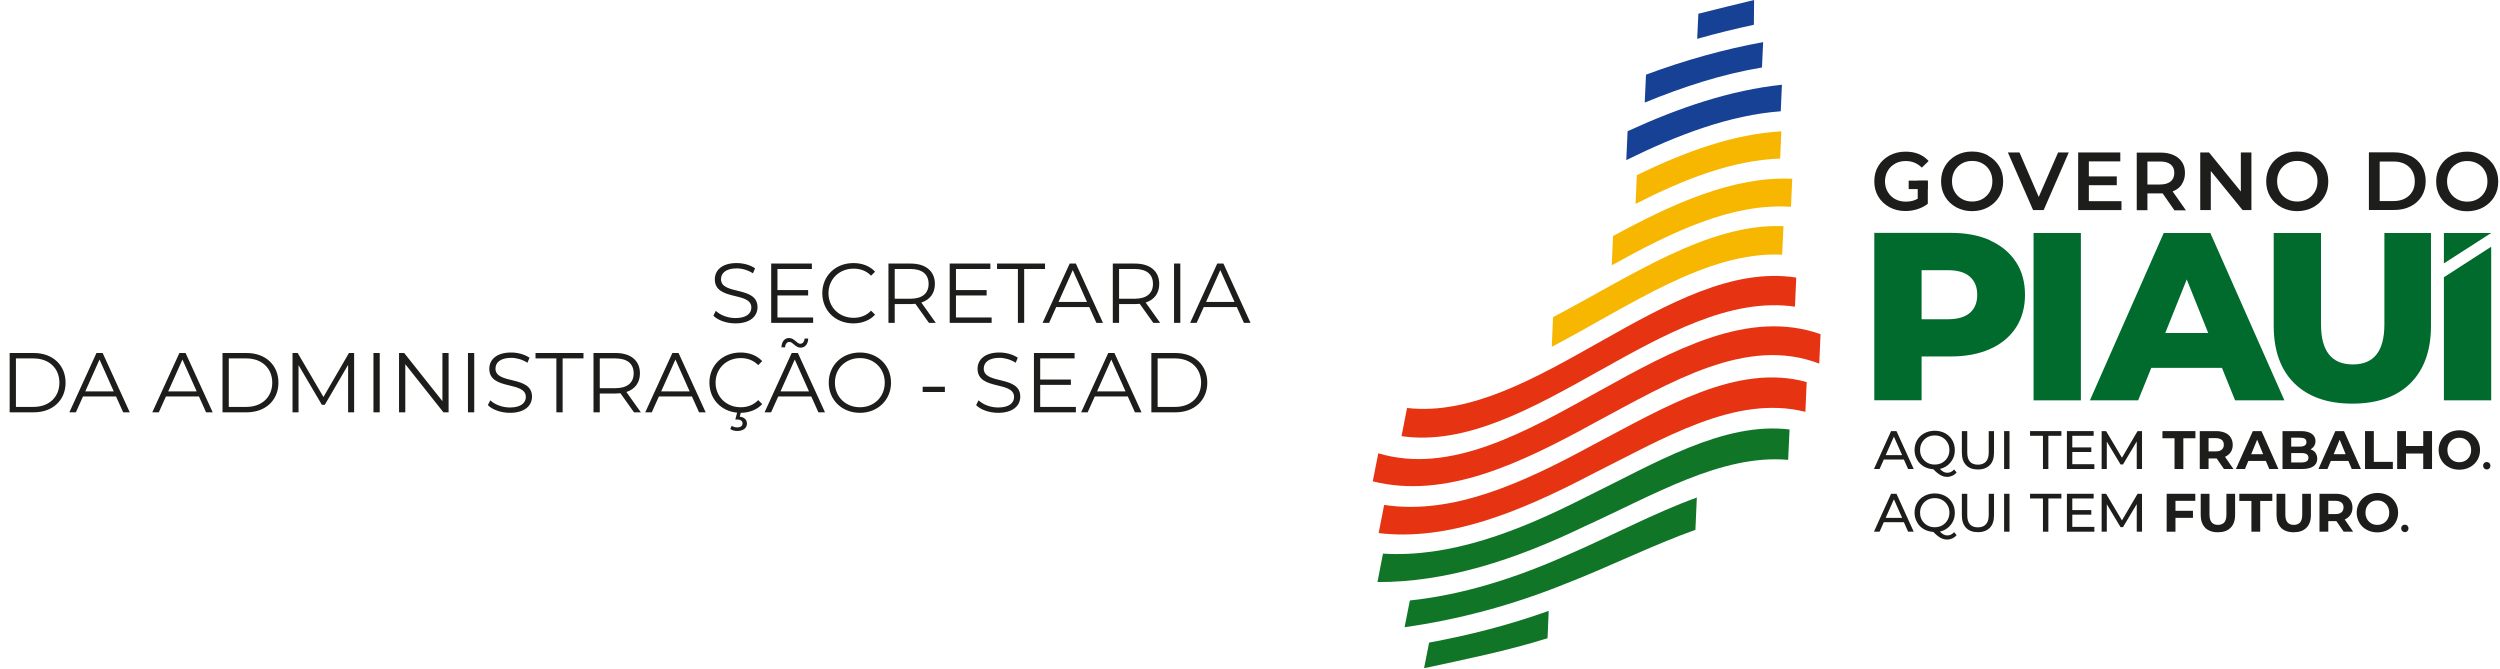 <svg width="213" height="57" viewBox="0 0 213 57" fill="none" xmlns="http://www.w3.org/2000/svg">
<g clip-path="url(#clip0_2376_9814)">
<path d="M62.657 27.553C61.898 27.553 61.155 27.286 60.779 26.896L60.989 26.485C61.35 26.838 61.992 27.099 62.657 27.099C63.602 27.099 64.014 26.701 64.014 26.203C64.014 24.817 60.902 25.669 60.902 23.799C60.902 23.055 61.48 22.413 62.765 22.413C63.335 22.413 63.927 22.579 64.332 22.86L64.151 23.286C63.718 23.005 63.212 22.867 62.765 22.867C61.841 22.867 61.429 23.279 61.429 23.785C61.429 25.171 64.541 24.333 64.541 26.174C64.541 26.918 63.949 27.553 62.657 27.553ZM66.239 27.048H69.279V27.51H65.705V22.456H69.171V22.918H66.239V24.716H68.853V25.171H66.239V27.048ZM72.701 27.553C71.185 27.553 70.059 26.463 70.059 24.983C70.059 23.503 71.185 22.413 72.709 22.413C73.445 22.413 74.109 22.658 74.557 23.149L74.218 23.488C73.806 23.07 73.301 22.889 72.723 22.889C71.503 22.889 70.586 23.785 70.586 24.983C70.586 26.181 71.503 27.077 72.723 27.077C73.301 27.077 73.806 26.896 74.218 26.47L74.557 26.81C74.109 27.301 73.445 27.553 72.701 27.553ZM79.732 27.51H79.147L77.992 25.886C77.862 25.9 77.732 25.907 77.588 25.907H76.23V27.51H75.696V22.456H77.588C78.873 22.456 79.653 23.106 79.653 24.189C79.653 24.983 79.234 25.539 78.497 25.777L79.732 27.51ZM77.573 25.452C78.584 25.452 79.118 24.983 79.118 24.189C79.118 23.38 78.584 22.918 77.573 22.918H76.23V25.452H77.573ZM81.448 27.048H84.487V27.51H80.914V22.456H84.379V22.918H81.448V24.716H84.061V25.171H81.448V27.048ZM86.725 27.51V22.918H84.949V22.456H89.036V22.918H87.26V27.51H86.725ZM93.412 27.51L92.805 26.16H89.989L89.383 27.51H88.827L91.137 22.456H91.664L93.975 27.51H93.412ZM90.184 25.727H92.61L91.397 23.012L90.184 25.727ZM98.847 27.51H98.262L97.107 25.886C96.977 25.9 96.847 25.907 96.702 25.907H95.345V27.51H94.811V22.456H96.702C97.987 22.456 98.767 23.106 98.767 24.189C98.767 24.983 98.349 25.539 97.612 25.777L98.847 27.51ZM96.688 25.452C97.699 25.452 98.233 24.983 98.233 24.189C98.233 23.38 97.699 22.918 96.688 22.918H95.345V25.452H96.688ZM100.028 27.51V22.456H100.563V27.51H100.028ZM105.983 27.51L105.377 26.16H102.561L101.954 27.51H101.398L103.709 22.456H104.236L106.546 27.51H105.983ZM102.756 25.727H105.182L103.969 23.012L102.756 25.727Z" fill="#1D1D1B"/>
<path d="M0.823 35.13V30.076H2.881C4.498 30.076 5.588 31.116 5.588 32.603C5.588 34.09 4.498 35.13 2.881 35.13H0.823ZM1.357 34.668H2.852C4.195 34.668 5.061 33.816 5.061 32.603C5.061 31.39 4.195 30.538 2.852 30.538H1.357V34.668ZM10.494 35.13L9.887 33.78H7.071L6.465 35.13H5.909L8.219 30.076H8.746L11.057 35.13H10.494ZM7.266 33.347H9.692L8.479 30.632L7.266 33.347ZM17.558 35.13L16.952 33.78H14.136L13.53 35.13H12.974L15.284 30.076H15.811L18.122 35.13H17.558ZM14.331 33.347H16.757L15.544 30.632L14.331 33.347ZM18.958 35.13V30.076H21.015C22.633 30.076 23.723 31.116 23.723 32.603C23.723 34.09 22.633 35.13 21.015 35.13H18.958ZM19.492 34.668H20.986C22.329 34.668 23.196 33.816 23.196 32.603C23.196 31.39 22.329 30.538 20.986 30.538H19.492V34.668ZM29.731 30.076H30.172V35.13H29.659V31.087L27.674 34.487H27.421L25.435 31.108V35.13H24.923V30.076H25.363L27.558 33.823L29.731 30.076ZM31.818 35.13V30.076H32.353V35.13H31.818ZM37.694 30.076H38.221V35.13H37.78L34.531 31.029V35.13H33.997V30.076H34.437L37.694 34.177V30.076ZM39.87 35.13V30.076H40.405V35.13H39.87ZM43.443 35.173C42.684 35.173 41.941 34.906 41.565 34.516L41.775 34.105C42.136 34.459 42.778 34.718 43.443 34.718C44.388 34.718 44.8 34.321 44.8 33.823C44.8 32.437 41.688 33.289 41.688 31.419C41.688 30.675 42.266 30.033 43.551 30.033C44.121 30.033 44.713 30.199 45.117 30.48L44.937 30.906C44.504 30.625 43.998 30.488 43.551 30.488C42.627 30.488 42.215 30.899 42.215 31.404C42.215 32.791 45.327 31.953 45.327 33.794C45.327 34.538 44.735 35.173 43.443 35.173ZM47.402 35.13V30.538H45.626V30.076H49.713V30.538H47.937V35.13H47.402ZM54.602 35.13H54.017L52.862 33.505C52.732 33.52 52.602 33.527 52.458 33.527H51.101V35.13H50.566V30.076H52.458C53.743 30.076 54.523 30.726 54.523 31.809C54.523 32.603 54.104 33.159 53.368 33.397L54.602 35.13ZM52.444 33.072C53.454 33.072 53.989 32.603 53.989 31.809C53.989 31 53.454 30.538 52.444 30.538H51.101V33.072H52.444ZM59.56 35.13L58.953 33.78H56.138L55.531 35.13H54.975L57.286 30.076H57.813L60.123 35.13H59.56ZM56.333 33.347H58.759L57.546 30.632L56.333 33.347ZM63.105 34.697C63.683 34.697 64.188 34.516 64.6 34.09L64.939 34.43C64.499 34.913 63.842 35.166 63.112 35.173L63.026 35.505C63.423 35.541 63.639 35.773 63.639 36.09C63.639 36.48 63.307 36.718 62.824 36.718C62.585 36.718 62.39 36.668 62.217 36.552L62.34 36.278C62.484 36.372 62.643 36.415 62.816 36.415C63.105 36.415 63.264 36.292 63.264 36.076C63.264 35.881 63.12 35.744 62.816 35.744H62.65L62.802 35.159C61.43 35.036 60.441 33.989 60.441 32.603C60.441 31.123 61.567 30.033 63.091 30.033C63.827 30.033 64.492 30.278 64.939 30.769L64.6 31.108C64.188 30.69 63.683 30.509 63.105 30.509C61.885 30.509 60.968 31.404 60.968 32.603C60.968 33.801 61.885 34.697 63.105 34.697ZM67.265 29.13C67.049 29.13 66.904 29.303 66.89 29.592H66.579C66.594 29.108 66.846 28.798 67.229 28.798C67.677 28.798 67.893 29.289 68.175 29.289C68.391 29.289 68.536 29.116 68.55 28.841H68.861C68.846 29.311 68.594 29.621 68.211 29.621C67.763 29.621 67.554 29.13 67.265 29.13ZM69.727 35.13L69.121 33.78H66.305L65.698 35.13H65.142L67.453 30.076H67.98L70.29 35.13H69.727ZM66.5 33.347H68.926L67.713 30.632L66.5 33.347ZM73.265 35.173C71.735 35.173 70.608 34.076 70.608 32.603C70.608 31.13 71.735 30.033 73.265 30.033C74.781 30.033 75.915 31.123 75.915 32.603C75.915 34.083 74.781 35.173 73.265 35.173ZM73.265 34.697C74.478 34.697 75.381 33.809 75.381 32.603C75.381 31.397 74.478 30.509 73.265 30.509C72.045 30.509 71.135 31.397 71.135 32.603C71.135 33.809 72.045 34.697 73.265 34.697ZM78.612 33.397V32.95H80.504V33.397H78.612ZM85.042 35.173C84.284 35.173 83.54 34.906 83.165 34.516L83.374 34.105C83.735 34.459 84.378 34.718 85.042 34.718C85.988 34.718 86.399 34.321 86.399 33.823C86.399 32.437 83.288 33.289 83.288 31.419C83.288 30.675 83.865 30.033 85.15 30.033C85.721 30.033 86.313 30.199 86.717 30.48L86.537 30.906C86.103 30.625 85.598 30.488 85.15 30.488C84.226 30.488 83.815 30.899 83.815 31.404C83.815 32.791 86.927 31.953 86.927 33.794C86.927 34.538 86.334 35.173 85.042 35.173ZM88.625 34.668H91.665V35.13H88.091V30.076H91.556V30.538H88.625V32.336H91.239V32.791H88.625V34.668ZM96.696 35.13L96.09 33.78H93.274L92.668 35.13H92.112L94.422 30.076H94.949L97.26 35.13H96.696ZM93.469 33.347H95.895L94.682 30.632L93.469 33.347ZM98.096 35.13V30.076H100.153C101.771 30.076 102.861 31.116 102.861 32.603C102.861 34.09 101.771 35.13 100.153 35.13H98.096ZM98.63 34.668H100.124C101.467 34.668 102.334 33.816 102.334 32.603C102.334 31.39 101.467 30.538 100.124 30.538H98.63V34.668Z" fill="#1D1D1B"/>
<path d="M138.56 13.64C142.98 11.46 147.38 9.81 151.72 9.48C151.75 8.72 151.79 7.97 151.82 7.22C147.47 7.68 143.08 9.15 138.67 11.18C138.63 12 138.6 12.82 138.56 13.64Z" fill="#164194"/>
<path d="M151.77 11.19C147.71 11.42 143.59 12.91 139.46 14.92C139.42 15.73 139.39 16.55 139.35 17.37C143.49 15.26 147.61 13.65 151.67 13.51C151.7 12.73 151.74 11.96 151.77 11.19Z" fill="#F7B600"/>
<path d="M137.31 22.61C142.46 19.75 147.58 17.28 152.59 17.62L152.7 15.23C147.69 15.01 142.57 17.32 137.43 20.11C137.39 20.94 137.36 21.78 137.32 22.61H137.31Z" fill="#F7B600"/>
<path d="M153.04 23.65L152.93 26.13C141.99 24.53 130.35 38.76 119.41 37.16L119.88 34.76C130.71 36.02 142.22 21.96 153.04 23.65Z" fill="#E63312"/>
<path d="M155.11 28.47C155.07 29.31 155.04 30.14 155 30.98C148.83 28.6 142.37 32.54 135.93 35.98C129.52 39.51 123.14 42.55 116.96 41.01L117.43 38.62C129.67 42.29 142.89 24.16 155.11 28.47Z" fill="#E63312"/>
<path d="M153.93 32.56C153.89 33.4 153.85 34.25 153.82 35.09C147.89 33.59 141.73 37.36 135.6 40.42C129.48 43.62 123.4 46.12 117.46 45.42L117.93 43.02C123.74 43.9 129.72 41.17 135.71 37.91C141.85 34.69 148.01 30.92 153.93 32.55V32.56Z" fill="#E63312"/>
<path d="M131.95 52.04C131.91 52.82 131.88 53.61 131.85 54.38C128.33 55.47 124.83 56.18 121.33 56.93L121.76 54.75C125.15 54.12 128.54 53.27 131.96 52.04H131.95Z" fill="#107527"/>
<path d="M152.35 39.18C146.68 38.68 140.83 42.21 135.02 44.84C129.07 47.71 123.17 49.62 117.36 49.59L117.83 47.17C123.51 47.52 129.3 45.32 135.13 42.34C140.95 39.51 146.8 35.91 152.47 36.59L152.35 39.18Z" fill="#107527"/>
<path d="M144.45 45.14C140.8 46.44 137.13 48.28 133.47 49.7C128.84 51.58 124.24 52.79 119.67 53.44L120.12 51.16C124.57 50.69 129.06 49.29 133.58 47.27C137.24 45.69 140.92 43.71 144.57 42.39L144.45 45.15V45.14Z" fill="#107527"/>
<path d="M150.22 3.59L150.12 5.75C146.81 6.3 143.48 7.36 140.13 8.74L140.24 6.36C143.58 5.12 146.91 4.19 150.22 3.59Z" fill="#164194"/>
<path d="M144.7 1.17C146.28 0.76 147.87 0.39 149.45 0C149.45 0.69 149.44 1.4 149.43 2.11C147.82 2.46 146.21 2.85 144.6 3.31L144.7 1.17Z" fill="#164194"/>
<path d="M151.84 21.7C145.43 21.38 138.79 26.1 132.21 29.55L132.32 27.02C138.9 23.57 145.53 19 151.95 19.27C151.91 20.07 151.88 20.88 151.84 21.7Z" fill="#F7B600"/>
<path d="M162.22 39.15H160.5L160.14 39.96H159.66L161.12 36.73H161.58L163.05 39.96H162.57L162.21 39.15H162.22ZM162.06 38.78L161.36 37.2L160.66 38.78H162.05H162.06Z" fill="#1D1D1B"/>
<path d="M166.71 40.25C166.61 40.37 166.48 40.47 166.35 40.53C166.21 40.59 166.06 40.63 165.9 40.63C165.7 40.63 165.51 40.58 165.33 40.48C165.15 40.38 164.95 40.22 164.72 39.98C164.42 39.96 164.14 39.88 163.9 39.74C163.66 39.59 163.46 39.4 163.33 39.15C163.19 38.91 163.12 38.63 163.12 38.34C163.12 38.05 163.19 37.75 163.34 37.5C163.49 37.25 163.69 37.05 163.96 36.91C164.23 36.77 164.52 36.7 164.84 36.7C165.16 36.7 165.46 36.77 165.72 36.91C165.98 37.05 166.19 37.25 166.33 37.5C166.48 37.75 166.55 38.03 166.55 38.35C166.55 38.61 166.5 38.86 166.39 39.08C166.28 39.3 166.13 39.49 165.94 39.64C165.75 39.79 165.53 39.9 165.28 39.95C165.39 40.06 165.49 40.15 165.59 40.2C165.69 40.25 165.79 40.28 165.9 40.28C166.13 40.28 166.32 40.19 166.49 40L166.71 40.26V40.25ZM163.75 38.97C163.86 39.16 164.01 39.31 164.2 39.42C164.39 39.53 164.61 39.58 164.84 39.58C165.07 39.58 165.29 39.53 165.48 39.42C165.67 39.31 165.82 39.16 165.93 38.97C166.04 38.78 166.09 38.57 166.09 38.34C166.09 38.11 166.04 37.89 165.93 37.71C165.82 37.52 165.67 37.37 165.48 37.26C165.29 37.15 165.08 37.1 164.84 37.1C164.6 37.1 164.39 37.15 164.2 37.26C164.01 37.37 163.86 37.52 163.75 37.71C163.64 37.9 163.59 38.11 163.59 38.34C163.59 38.57 163.64 38.79 163.75 38.97Z" fill="#1D1D1B"/>
<path d="M167.51 39.63C167.27 39.38 167.15 39.03 167.15 38.57V36.73H167.61V38.55C167.61 39.24 167.91 39.59 168.52 39.59C168.82 39.59 169.04 39.5 169.2 39.33C169.36 39.16 169.44 38.9 169.44 38.55V36.73H169.89V38.57C169.89 39.03 169.77 39.39 169.53 39.63C169.29 39.87 168.96 40 168.52 40C168.08 40 167.75 39.88 167.51 39.63Z" fill="#1D1D1B"/>
<path d="M170.75 36.73H171.21V39.96H170.75V36.73Z" fill="#1D1D1B"/>
<path d="M174.07 37.13H172.96V36.73H175.63V37.13H174.52V39.96H174.06V37.13H174.07Z" fill="#1D1D1B"/>
<path d="M178.44 39.56V39.96H176.1V36.73H178.38V37.13H176.56V38.12H178.18V38.51H176.56V39.55H178.44V39.56Z" fill="#1D1D1B"/>
<path d="M182.05 39.96V37.61L180.88 39.57H180.67L179.5 37.62V39.96H179.06V36.73H179.44L180.79 39L182.12 36.73H182.5V39.96H182.06H182.05Z" fill="#1D1D1B"/>
<path d="M185.27 37.34H184.24V36.73H187.05V37.34H186.02V39.96H185.27V37.34Z" fill="#1D1D1B"/>
<path d="M189.48 39.96L188.86 39.06H188.17V39.96H187.42V36.73H188.82C189.11 36.73 189.35 36.78 189.57 36.87C189.79 36.96 189.94 37.1 190.06 37.28C190.17 37.46 190.23 37.66 190.23 37.9C190.23 38.14 190.17 38.35 190.06 38.52C189.94 38.69 189.78 38.83 189.57 38.92L190.29 39.96H189.49H189.48ZM189.29 37.48C189.17 37.38 189 37.33 188.78 37.33H188.17V38.46H188.78C189 38.46 189.18 38.41 189.29 38.31C189.41 38.21 189.47 38.07 189.47 37.89C189.47 37.71 189.41 37.57 189.29 37.47V37.48Z" fill="#1D1D1B"/>
<path d="M193.06 39.27H191.56L191.27 39.96H190.5L191.94 36.73H192.68L194.12 39.96H193.34L193.05 39.27H193.06ZM192.82 38.7L192.31 37.46L191.8 38.7H192.82Z" fill="#1D1D1B"/>
<path d="M197.27 38.57C197.37 38.71 197.43 38.88 197.43 39.08C197.43 39.36 197.32 39.58 197.1 39.73C196.88 39.88 196.56 39.96 196.14 39.96H194.47V36.73H196.05C196.44 36.73 196.75 36.81 196.96 36.96C197.17 37.11 197.28 37.32 197.28 37.57C197.28 37.73 197.24 37.87 197.17 37.99C197.09 38.11 196.99 38.21 196.85 38.28C197.03 38.34 197.18 38.44 197.28 38.57H197.27ZM195.21 37.29V38.05H195.95C196.13 38.05 196.27 38.02 196.37 37.95C196.47 37.89 196.51 37.79 196.51 37.66C196.51 37.53 196.46 37.44 196.37 37.38C196.27 37.32 196.13 37.29 195.95 37.29H195.21ZM196.53 39.3C196.63 39.24 196.68 39.14 196.68 39C196.68 38.73 196.48 38.6 196.08 38.6H195.21V39.4H196.08C196.28 39.4 196.43 39.37 196.53 39.3Z" fill="#1D1D1B"/>
<path d="M200.09 39.27H198.59L198.3 39.96H197.53L198.97 36.73H199.71L201.15 39.96H200.37L200.08 39.27H200.09ZM199.85 38.7L199.34 37.46L198.83 38.7H199.85Z" fill="#1D1D1B"/>
<path d="M201.5 36.73H202.25V39.35H203.87V39.96H201.5V36.73Z" fill="#1D1D1B"/>
<path d="M207.21 36.73V39.96H206.46V38.64H204.99V39.96H204.24V36.73H204.99V38H206.46V36.73H207.21Z" fill="#1D1D1B"/>
<path d="M208.63 39.8C208.36 39.66 208.15 39.46 208 39.2C207.85 38.94 207.77 38.66 207.77 38.34C207.77 38.02 207.85 37.74 208 37.48C208.15 37.22 208.36 37.03 208.63 36.88C208.9 36.74 209.2 36.66 209.54 36.66C209.88 36.66 210.18 36.73 210.44 36.88C210.71 37.02 210.92 37.22 211.07 37.48C211.22 37.73 211.3 38.02 211.3 38.34C211.3 38.66 211.22 38.94 211.07 39.2C210.92 39.45 210.71 39.65 210.44 39.8C210.17 39.94 209.87 40.02 209.54 40.02C209.21 40.02 208.9 39.95 208.63 39.8ZM210.05 39.25C210.2 39.16 210.32 39.04 210.41 38.88C210.5 38.72 210.54 38.54 210.54 38.34C210.54 38.14 210.5 37.96 210.41 37.8C210.32 37.64 210.2 37.52 210.05 37.43C209.9 37.34 209.72 37.3 209.53 37.3C209.34 37.3 209.17 37.34 209.01 37.43C208.86 37.52 208.74 37.64 208.65 37.8C208.56 37.96 208.52 38.14 208.52 38.34C208.52 38.54 208.56 38.72 208.65 38.88C208.74 39.04 208.86 39.16 209.01 39.25C209.16 39.34 209.34 39.38 209.53 39.38C209.72 39.38 209.89 39.34 210.05 39.25Z" fill="#1D1D1B"/>
<path d="M211.65 39.9C211.59 39.84 211.56 39.76 211.56 39.67C211.56 39.58 211.59 39.51 211.65 39.45C211.71 39.39 211.79 39.36 211.87 39.36C211.95 39.36 212.03 39.39 212.09 39.45C212.15 39.51 212.18 39.58 212.18 39.68C212.18 39.78 212.15 39.85 212.09 39.91C212.03 39.97 211.96 40 211.88 40C211.8 40 211.72 39.97 211.66 39.91L211.65 39.9Z" fill="#1D1D1B"/>
<path d="M162.22 44.49H160.5L160.14 45.3H159.66L161.12 42.07H161.58L163.05 45.3H162.57L162.21 44.49H162.22ZM162.06 44.12L161.36 42.54L160.66 44.12H162.05H162.06Z" fill="#1D1D1B"/>
<path d="M166.71 45.59C166.61 45.71 166.48 45.81 166.35 45.87C166.21 45.93 166.06 45.97 165.9 45.97C165.7 45.97 165.51 45.92 165.33 45.82C165.15 45.72 164.95 45.56 164.72 45.32C164.42 45.3 164.14 45.22 163.9 45.08C163.66 44.93 163.46 44.74 163.33 44.49C163.19 44.25 163.12 43.97 163.12 43.68C163.12 43.39 163.19 43.09 163.34 42.84C163.49 42.59 163.69 42.39 163.96 42.25C164.23 42.11 164.52 42.04 164.84 42.04C165.16 42.04 165.46 42.11 165.72 42.25C165.98 42.39 166.19 42.59 166.33 42.84C166.48 43.09 166.55 43.37 166.55 43.69C166.55 43.95 166.5 44.2 166.39 44.42C166.28 44.64 166.13 44.83 165.94 44.98C165.75 45.13 165.53 45.24 165.28 45.29C165.39 45.4 165.49 45.49 165.59 45.54C165.69 45.59 165.79 45.62 165.9 45.62C166.13 45.62 166.32 45.53 166.49 45.34L166.71 45.6V45.59ZM163.75 44.31C163.86 44.5 164.01 44.65 164.2 44.76C164.39 44.87 164.61 44.92 164.84 44.92C165.07 44.92 165.29 44.87 165.48 44.76C165.67 44.65 165.82 44.5 165.93 44.31C166.04 44.12 166.09 43.91 166.09 43.68C166.09 43.45 166.04 43.23 165.93 43.05C165.82 42.86 165.67 42.71 165.48 42.6C165.29 42.49 165.08 42.44 164.84 42.44C164.6 42.44 164.39 42.49 164.2 42.6C164.01 42.71 163.86 42.86 163.75 43.05C163.64 43.24 163.59 43.45 163.59 43.68C163.59 43.91 163.64 44.13 163.75 44.31Z" fill="#1D1D1B"/>
<path d="M167.51 44.97C167.27 44.72 167.15 44.37 167.15 43.91V42.07H167.61V43.89C167.61 44.58 167.91 44.93 168.52 44.93C168.82 44.93 169.04 44.84 169.2 44.67C169.36 44.5 169.44 44.24 169.44 43.89V42.07H169.89V43.91C169.89 44.37 169.77 44.73 169.53 44.97C169.29 45.21 168.96 45.34 168.52 45.34C168.08 45.34 167.75 45.22 167.51 44.97Z" fill="#1D1D1B"/>
<path d="M170.75 42.07H171.21V45.3H170.75V42.07Z" fill="#1D1D1B"/>
<path d="M174.07 42.47H172.96V42.07H175.63V42.47H174.52V45.3H174.06V42.47H174.07Z" fill="#1D1D1B"/>
<path d="M178.44 44.9V45.3H176.1V42.07H178.38V42.47H176.56V43.46H178.18V43.85H176.56V44.89H178.44V44.9Z" fill="#1D1D1B"/>
<path d="M182.05 45.3V42.95L180.88 44.91H180.67L179.5 42.96V45.3H179.06V42.07H179.44L180.79 44.34L182.12 42.07H182.5V45.3H182.06H182.05Z" fill="#1D1D1B"/>
<path d="M185.35 42.67V43.52H186.84V44.12H185.35V45.3H184.6V42.07H187.04V42.67H185.35Z" fill="#1D1D1B"/>
<path d="M187.89 44.97C187.63 44.71 187.5 44.35 187.5 43.88V42.07H188.25V43.85C188.25 44.43 188.49 44.72 188.97 44.72C189.2 44.72 189.38 44.65 189.51 44.51C189.63 44.37 189.69 44.15 189.69 43.85V42.07H190.43V43.88C190.43 44.35 190.3 44.72 190.04 44.97C189.78 45.23 189.42 45.35 188.96 45.35C188.5 45.35 188.14 45.22 187.88 44.97H187.89Z" fill="#1D1D1B"/>
<path d="M191.82 42.68H190.79V42.07H193.6V42.68H192.57V45.3H191.82V42.68Z" fill="#1D1D1B"/>
<path d="M194.35 44.97C194.09 44.71 193.96 44.35 193.96 43.88V42.07H194.71V43.85C194.71 44.43 194.95 44.72 195.43 44.72C195.66 44.72 195.84 44.65 195.97 44.51C196.09 44.37 196.15 44.15 196.15 43.85V42.07H196.89V43.88C196.89 44.35 196.76 44.72 196.5 44.97C196.24 45.23 195.88 45.35 195.42 45.35C194.96 45.35 194.6 45.22 194.34 44.97H194.35Z" fill="#1D1D1B"/>
<path d="M199.68 45.3L199.06 44.4H198.37V45.3H197.62V42.07H199.02C199.31 42.07 199.55 42.12 199.77 42.21C199.99 42.3 200.14 42.44 200.26 42.62C200.37 42.8 200.43 43 200.43 43.24C200.43 43.48 200.37 43.69 200.26 43.86C200.14 44.03 199.98 44.17 199.77 44.26L200.49 45.3H199.69H199.68ZM199.49 42.82C199.37 42.72 199.2 42.67 198.98 42.67H198.37V43.8H198.98C199.2 43.8 199.38 43.75 199.49 43.65C199.61 43.55 199.67 43.41 199.67 43.23C199.67 43.05 199.61 42.91 199.49 42.81V42.82Z" fill="#1D1D1B"/>
<path d="M201.65 45.14C201.38 45 201.17 44.8 201.02 44.54C200.87 44.28 200.79 44 200.79 43.68C200.79 43.36 200.87 43.08 201.02 42.82C201.17 42.56 201.38 42.37 201.65 42.22C201.92 42.08 202.22 42 202.56 42C202.9 42 203.2 42.07 203.46 42.22C203.73 42.36 203.94 42.56 204.09 42.82C204.24 43.07 204.32 43.36 204.32 43.68C204.32 44 204.24 44.28 204.09 44.54C203.94 44.79 203.73 44.99 203.46 45.14C203.19 45.28 202.89 45.36 202.56 45.36C202.23 45.36 201.92 45.29 201.65 45.14ZM203.07 44.59C203.22 44.5 203.34 44.38 203.43 44.22C203.52 44.06 203.56 43.88 203.56 43.68C203.56 43.48 203.52 43.3 203.43 43.14C203.34 42.98 203.22 42.86 203.07 42.77C202.92 42.68 202.74 42.64 202.55 42.64C202.36 42.64 202.19 42.68 202.03 42.77C201.88 42.86 201.76 42.98 201.67 43.14C201.58 43.3 201.54 43.48 201.54 43.68C201.54 43.88 201.58 44.06 201.67 44.22C201.76 44.38 201.88 44.5 202.03 44.59C202.18 44.68 202.36 44.72 202.55 44.72C202.74 44.72 202.91 44.68 203.07 44.59Z" fill="#1D1D1B"/>
<path d="M204.67 45.24C204.61 45.18 204.58 45.1 204.58 45.01C204.58 44.92 204.61 44.85 204.67 44.79C204.73 44.73 204.81 44.7 204.89 44.7C204.97 44.7 205.05 44.73 205.11 44.79C205.17 44.85 205.2 44.92 205.2 45.02C205.2 45.12 205.17 45.19 205.11 45.25C205.05 45.31 204.98 45.34 204.9 45.34C204.82 45.34 204.74 45.31 204.68 45.25L204.67 45.24Z" fill="#1D1D1B"/>
<path d="M161.46 13.94C161.73 13.79 162.04 13.72 162.38 13.72C162.91 13.72 163.36 13.91 163.74 14.28L164.32 13.72C164.09 13.46 163.81 13.26 163.47 13.12C163.13 12.98 162.76 12.92 162.35 12.92C161.84 12.92 161.39 13.03 160.98 13.25C160.58 13.47 160.26 13.77 160.03 14.15C159.8 14.53 159.69 14.97 159.69 15.45C159.69 15.93 159.8 16.37 160.03 16.75C160.26 17.13 160.58 17.43 160.98 17.65C161.38 17.87 161.83 17.98 162.33 17.98C162.69 17.98 163.03 17.93 163.37 17.82C163.71 17.71 164 17.56 164.25 17.36V15.4H163.39V16.93C163.1 17.1 162.76 17.18 162.38 17.18C162.04 17.18 161.73 17.11 161.46 16.96C161.19 16.81 160.98 16.6 160.83 16.34C160.68 16.08 160.6 15.78 160.6 15.46C160.6 15.14 160.68 14.82 160.83 14.56C160.98 14.3 161.19 14.09 161.46 13.95V13.94Z" fill="#1D1D1B"/>
<path d="M169.38 13.24C168.98 13.02 168.53 12.91 168.02 12.91C167.51 12.91 167.07 13.02 166.67 13.24C166.27 13.46 165.95 13.76 165.72 14.15C165.49 14.54 165.38 14.97 165.38 15.45C165.38 15.93 165.49 16.36 165.72 16.75C165.95 17.14 166.27 17.44 166.67 17.66C167.07 17.88 167.52 17.99 168.02 17.99C168.52 17.99 168.97 17.88 169.38 17.66C169.78 17.44 170.1 17.14 170.33 16.76C170.56 16.38 170.67 15.94 170.67 15.46C170.67 14.98 170.56 14.54 170.33 14.16C170.1 13.78 169.78 13.48 169.38 13.26V13.24ZM169.53 16.33C169.38 16.59 169.17 16.8 168.91 16.95C168.65 17.1 168.35 17.17 168.03 17.17C167.71 17.17 167.41 17.1 167.15 16.95C166.89 16.8 166.68 16.6 166.53 16.33C166.38 16.07 166.31 15.77 166.31 15.44C166.31 15.11 166.38 14.82 166.53 14.55C166.68 14.29 166.89 14.08 167.15 13.93C167.41 13.78 167.71 13.71 168.03 13.71C168.35 13.71 168.65 13.78 168.91 13.93C169.17 14.08 169.38 14.28 169.53 14.55C169.68 14.81 169.75 15.11 169.75 15.44C169.75 15.77 169.68 16.06 169.53 16.33Z" fill="#1D1D1B"/>
<path d="M173.7 16.78L172.06 12.99H171.07L173.22 17.9H174.12L176.26 12.99H175.35L173.7 16.78Z" fill="#1D1D1B"/>
<path d="M177.97 15.78H180.35V15.03H177.97V13.75H180.65V12.99H177.06V17.9H180.75V17.14H177.97V15.78Z" fill="#1D1D1B"/>
<path d="M185.89 15.69C186.07 15.42 186.16 15.1 186.16 14.74C186.16 14.38 186.08 14.07 185.91 13.81C185.74 13.55 185.5 13.35 185.18 13.21C184.86 13.07 184.49 13 184.07 13H182.05V17.91H182.96V16.48H184.07C184.15 16.48 184.22 16.48 184.26 16.48L185.26 17.92H186.24L185.11 16.31C185.45 16.18 185.71 15.98 185.89 15.71V15.69ZM184.03 15.72H182.96V13.76H184.03C184.43 13.76 184.73 13.84 184.94 14.01C185.15 14.18 185.25 14.42 185.25 14.73C185.25 15.04 185.15 15.29 184.94 15.46C184.73 15.63 184.43 15.72 184.03 15.72Z" fill="#1D1D1B"/>
<path d="M190.92 16.32L188.21 12.99H187.46V17.9H188.36V14.57L191.07 17.9H191.82V12.99H190.92V16.32Z" fill="#1D1D1B"/>
<path d="M197.08 13.24C196.68 13.02 196.23 12.91 195.72 12.91C195.21 12.91 194.77 13.02 194.37 13.24C193.97 13.46 193.65 13.76 193.42 14.15C193.19 14.54 193.08 14.97 193.08 15.45C193.08 15.93 193.19 16.36 193.42 16.75C193.65 17.14 193.97 17.44 194.37 17.66C194.77 17.88 195.22 17.99 195.72 17.99C196.22 17.99 196.67 17.88 197.08 17.66C197.48 17.44 197.8 17.14 198.03 16.76C198.26 16.38 198.37 15.94 198.37 15.46C198.37 14.98 198.26 14.54 198.03 14.16C197.8 13.78 197.48 13.48 197.08 13.26V13.24ZM197.23 16.33C197.08 16.59 196.87 16.8 196.61 16.95C196.35 17.1 196.05 17.17 195.73 17.17C195.41 17.17 195.11 17.1 194.85 16.95C194.59 16.8 194.38 16.6 194.23 16.33C194.08 16.07 194.01 15.77 194.01 15.44C194.01 15.11 194.08 14.82 194.23 14.55C194.38 14.29 194.59 14.08 194.85 13.93C195.11 13.78 195.41 13.71 195.73 13.71C196.05 13.71 196.35 13.78 196.61 13.93C196.87 14.08 197.08 14.28 197.23 14.55C197.38 14.81 197.45 15.11 197.45 15.44C197.45 15.77 197.38 16.06 197.23 16.33Z" fill="#1D1D1B"/>
<path d="M205.38 13.29C204.97 13.09 204.51 12.98 203.98 12.98H201.83V17.89H203.98C204.5 17.89 204.97 17.79 205.38 17.58C205.79 17.38 206.1 17.09 206.33 16.72C206.55 16.35 206.67 15.92 206.67 15.43C206.67 14.94 206.56 14.51 206.33 14.14C206.11 13.77 205.79 13.48 205.38 13.28V13.29ZM205.52 16.33C205.37 16.59 205.16 16.78 204.89 16.92C204.62 17.06 204.3 17.13 203.94 17.13H202.75V13.76H203.94C204.3 13.76 204.62 13.83 204.89 13.97C205.16 14.11 205.37 14.3 205.52 14.56C205.67 14.82 205.74 15.11 205.74 15.45C205.74 15.79 205.67 16.08 205.52 16.34V16.33Z" fill="#1D1D1B"/>
<path d="M212.51 14.15C212.28 13.77 211.96 13.47 211.56 13.25C211.16 13.03 210.71 12.92 210.2 12.92C209.69 12.92 209.25 13.03 208.85 13.25C208.45 13.47 208.13 13.77 207.9 14.16C207.67 14.55 207.56 14.98 207.56 15.46C207.56 15.94 207.67 16.37 207.9 16.76C208.13 17.15 208.45 17.45 208.85 17.67C209.25 17.89 209.7 18 210.2 18C210.7 18 211.15 17.89 211.56 17.67C211.96 17.45 212.28 17.15 212.51 16.77C212.74 16.39 212.85 15.95 212.85 15.47C212.85 14.99 212.74 14.55 212.51 14.17V14.15ZM211.71 16.34C211.56 16.6 211.35 16.81 211.09 16.96C210.83 17.11 210.53 17.18 210.21 17.18C209.89 17.18 209.59 17.11 209.33 16.96C209.07 16.81 208.86 16.61 208.71 16.34C208.56 16.08 208.49 15.78 208.49 15.45C208.49 15.12 208.56 14.83 208.71 14.56C208.86 14.3 209.07 14.09 209.33 13.94C209.59 13.79 209.89 13.72 210.21 13.72C210.53 13.72 210.83 13.79 211.09 13.94C211.35 14.09 211.56 14.29 211.71 14.56C211.86 14.82 211.93 15.12 211.93 15.45C211.93 15.78 211.86 16.07 211.71 16.34Z" fill="#1D1D1B"/>
<path d="M169.56 20.49C170.51 20.92 171.24 21.53 171.76 22.32C172.28 23.11 172.53 24.05 172.53 25.12C172.53 26.19 172.27 27.12 171.76 27.91C171.24 28.7 170.51 29.31 169.56 29.73C168.61 30.16 167.49 30.37 166.2 30.37H163.72V34.1H159.69V19.84H166.21C167.5 19.84 168.62 20.05 169.57 20.48L169.56 20.49ZM167.83 26.66C168.25 26.3 168.46 25.79 168.46 25.12C168.46 24.45 168.25 23.94 167.83 23.57C167.41 23.2 166.78 23.02 165.96 23.02H163.72V27.2H165.96C166.79 27.2 167.41 27.02 167.83 26.66Z" fill="#006B2D"/>
<path d="M173.26 19.85H177.29V34.11H173.26V19.85Z" fill="#006B2D"/>
<path d="M189.32 31.34H183.29L182.17 34.11H178.06L184.35 19.85H188.32L194.63 34.11H190.43L189.31 31.34H189.32ZM188.14 28.37L186.31 23.81L184.48 28.37H188.15H188.14Z" fill="#006B2D"/>
<path d="M195.48 32.66C194.31 31.51 193.72 29.87 193.72 27.75V19.85H197.75V27.63C197.75 29.91 198.65 31.05 200.46 31.05C202.27 31.05 203.15 29.91 203.15 27.63V19.85H207.12V27.75C207.12 29.87 206.53 31.5 205.36 32.66C204.19 33.81 202.54 34.39 200.42 34.39C198.3 34.39 196.65 33.81 195.48 32.66Z" fill="#006B2D"/>
<path d="M212.25 19.85H208.22V22.44L212.25 19.85Z" fill="#006B2D"/>
<path d="M208.22 23.62V34.11H212.25V21.02L208.22 23.62Z" fill="#006B2D"/>
<path d="M164.24 15.39H162.62V16.11H164.24V15.39Z" fill="#1D1D1B"/>
</g>
<defs>
<clipPath id="clip0_2376_9814">
<rect width="212.86" height="56.93" fill="white"/>
</clipPath>
</defs>
</svg>
